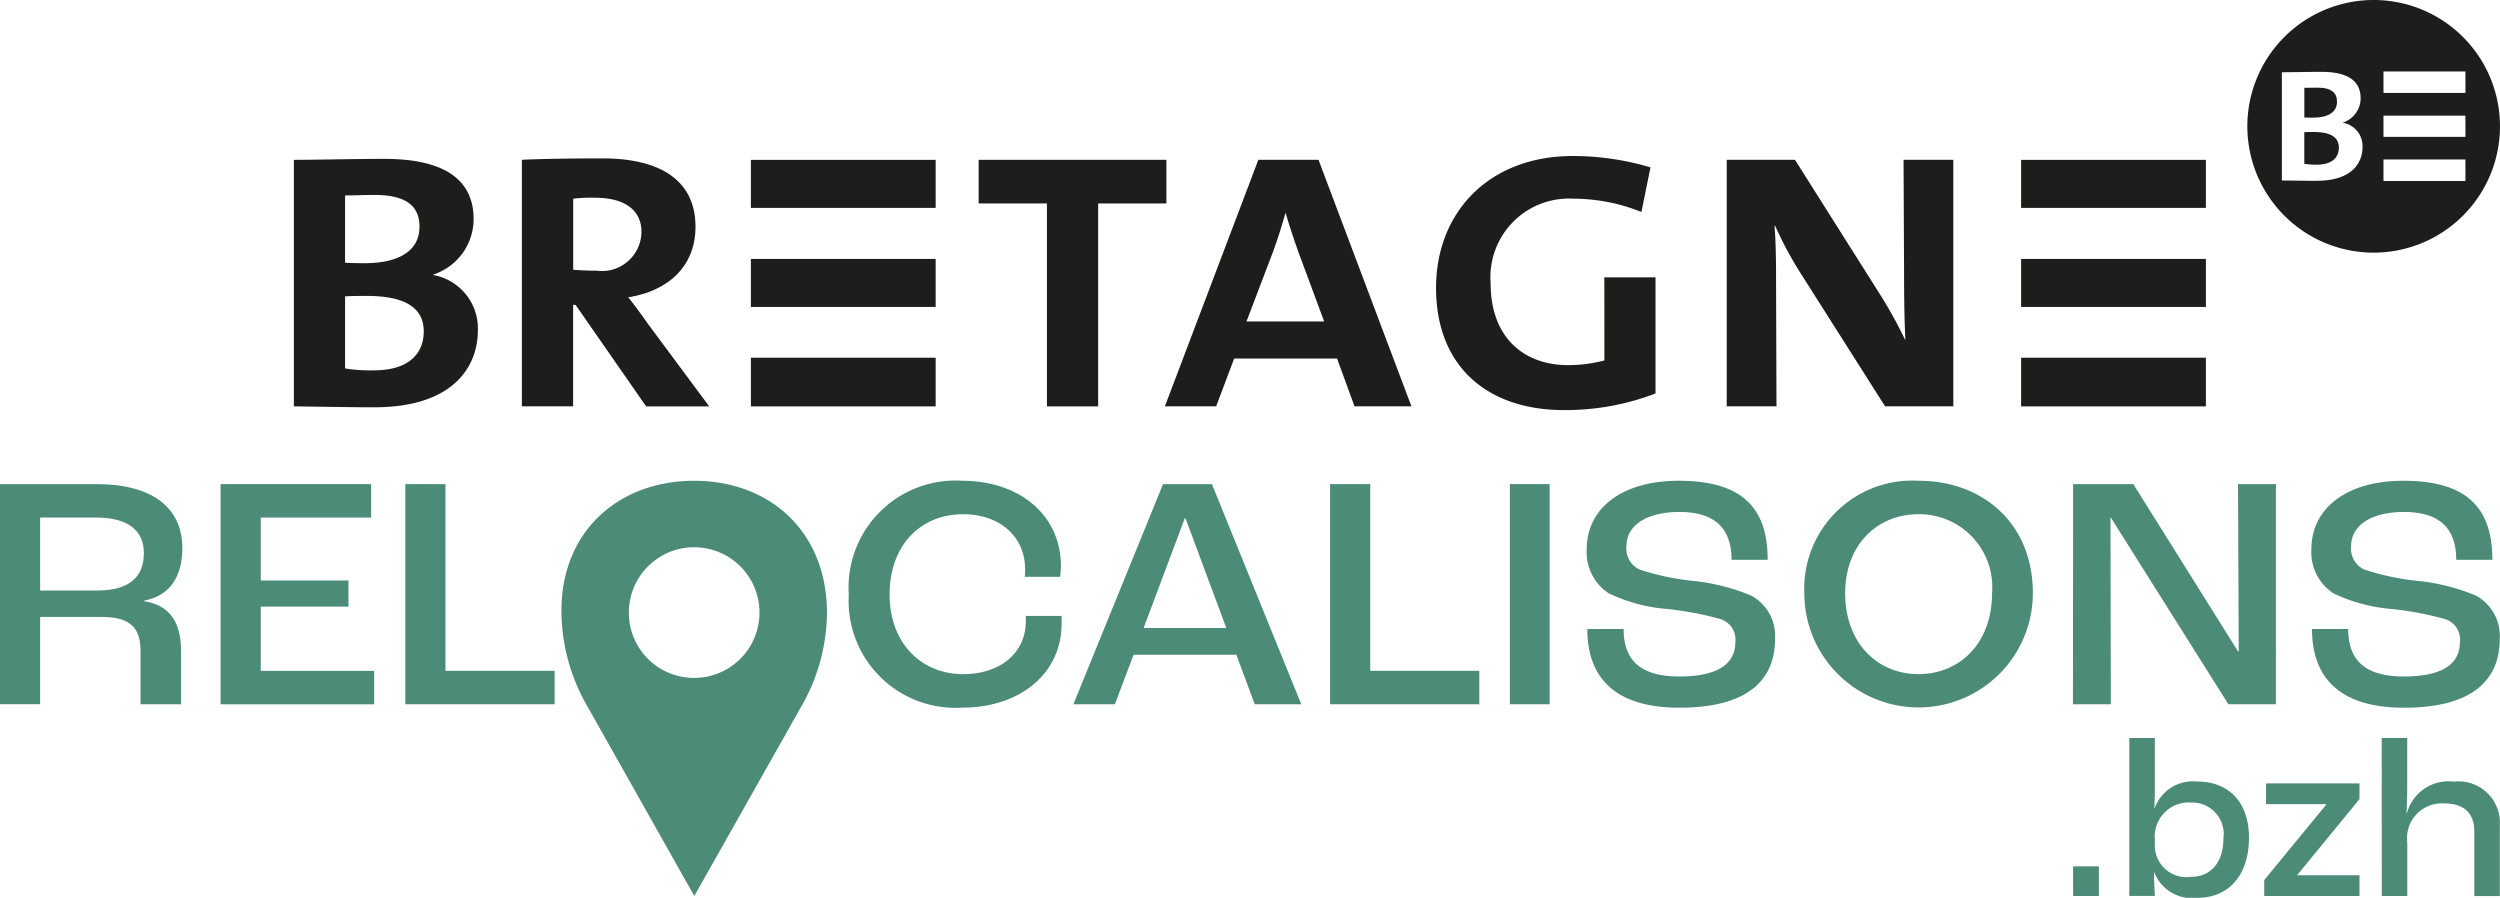 <svg id="Groupe_8" data-name="Groupe 8" xmlns="http://www.w3.org/2000/svg" xmlns:xlink="http://www.w3.org/1999/xlink" width="151.797" height="54.513" viewBox="0 0 151.797 54.513">
  <defs>
    <clipPath id="clip-path">
      <rect id="Rectangle_40" data-name="Rectangle 40" width="151.797" height="54.513" fill="none"/>
    </clipPath>
  </defs>
  <rect id="Rectangle_32" data-name="Rectangle 32" width="1.564" height="1.8" transform="translate(125.876 52.603)" fill="#4b8b78"/>
  <g id="Groupe_6" data-name="Groupe 6">
    <g id="Groupe_5" data-name="Groupe 5" clip-path="url(#clip-path)">
      <path id="Tracé_1" data-name="Tracé 1" d="M145.114,57.909H145.1c0,.484.028,1.107.056,1.453H143.6V49.771h1.55v3.1c0,.291-.014.845-.028,1.177h.014a2.462,2.462,0,0,1,2.588-1.633c1.965,0,3.142,1.3,3.142,3.405,0,2.256-1.2,3.654-3.128,3.654a2.464,2.464,0,0,1-2.63-1.564m4.207-2.048a1.913,1.913,0,0,0-1.952-2.173,2.072,2.072,0,0,0-2.214,2.243v.346a1.919,1.919,0,0,0,2.187,1.924c1.218,0,1.979-.886,1.979-2.339" transform="translate(-14.311 -4.96)" fill="#4b8b78"/>
      <path id="Tracé_2" data-name="Tracé 2" d="M152.7,58.7l3.764-4.581v-.028h-3.654V52.83h5.674v.955l-3.778,4.609v.014h3.778v1.26H152.7Z" transform="translate(-15.218 -5.264)" fill="#4b8b78"/>
      <path id="Tracé_3" data-name="Tracé 3" d="M160.621,49.771h1.549v3.1c0,.332-.027,1.122-.041,1.5h.014a2.614,2.614,0,0,1,2.851-1.952,2.516,2.516,0,0,1,2.8,2.671v4.277h-1.55V55.431c0-1.08-.609-1.688-1.84-1.688a2.112,2.112,0,0,0-2.229,2.381v3.239h-1.549Z" transform="translate(-16.007 -4.96)" fill="#4b8b78"/>
      <path id="Tracé_4" data-name="Tracé 4" d="M0,32.648H5.871c3.433,0,5.2,1.483,5.2,3.88,0,1.728-.752,2.906-2.316,3.19v.041c1.625.244,2.235,1.382,2.235,2.987v3.27H8.533v-3.23c0-1.341-.549-2.073-2.336-2.073H2.437v5.3H0Zm5.912,6.46c1.971,0,2.824-.853,2.824-2.275,0-1.341-.935-2.154-2.886-2.154H2.437v4.429Z" transform="translate(0 -3.253)" fill="#4b8b78"/>
      <path id="Tracé_5" data-name="Tracé 5" d="M14.875,32.648h9.142v2.031h-6.7V38.5h5.323v1.586H17.314v3.9H24.2v2.031H14.875Z" transform="translate(-1.482 -3.253)" fill="#4b8b78"/>
      <path id="Tracé_6" data-name="Tracé 6" d="M27.335,32.648h2.437V43.984H36.4v2.031H27.335Z" transform="translate(-2.724 -3.253)" fill="#4b8b78"/>
      <path id="Tracé_7" data-name="Tracé 7" d="M121.682,39.247a6.563,6.563,0,0,1,6.928-6.826c3.9,0,6.948,2.58,6.948,6.826a6.938,6.938,0,1,1-13.876,0m11.4,0a4.434,4.434,0,0,0-4.469-4.794c-2.459,0-4.45,1.808-4.45,4.794,0,3.067,1.991,4.916,4.45,4.916,2.479,0,4.469-1.848,4.469-4.916" transform="translate(-12.126 -3.231)" fill="#4b8b78"/>
      <path id="Tracé_8" data-name="Tracé 8" d="M57.242,39.328a6.494,6.494,0,0,1,6.867-6.907c3.515,0,6.013,2.093,6.013,5.181,0,.142-.021.407-.041.65H67.928a4.045,4.045,0,0,0,.02-.447c0-2.051-1.6-3.351-3.758-3.351-2.6,0-4.469,1.89-4.469,4.875s1.95,4.835,4.469,4.835c2.235,0,3.8-1.279,3.8-3.209v-.326h2.173V41.1c0,3.027-2.519,5.1-6.054,5.1a6.493,6.493,0,0,1-6.867-6.866" transform="translate(-5.705 -3.231)" fill="#4b8b78"/>
      <path id="Tracé_9" data-name="Tracé 9" d="M82.283,43.008H76.045l-1.137,3.006H72.389l5.444-13.367H80.8l5.425,13.367H83.4Zm-.61-1.625L79.195,34.72h-.041l-2.5,6.663Z" transform="translate(-7.214 -3.253)" fill="#4b8b78"/>
      <path id="Tracé_10" data-name="Tracé 10" d="M89.7,32.648h2.437V43.984h6.624v2.031H89.7Z" transform="translate(-8.939 -3.253)" fill="#4b8b78"/>
      <rect id="Rectangle_33" data-name="Rectangle 33" width="2.417" height="13.367" transform="translate(91.676 29.394)" fill="#4b8b78"/>
      <path id="Tracé_11" data-name="Tracé 11" d="M107.056,41.422h2.193c0,1.707.813,2.884,3.374,2.884,2.722,0,3.412-1.016,3.412-2.112a1.3,1.3,0,0,0-.935-1.382,19.414,19.414,0,0,0-3.27-.609,10.027,10.027,0,0,1-3.5-.955,2.989,2.989,0,0,1-1.32-2.682c0-2.437,2.092-4.144,5.586-4.144,3.962,0,5.4,1.748,5.4,4.8h-2.194c0-1.971-1.077-2.905-3.169-2.905-2.011,0-3.21.833-3.21,2.052a1.4,1.4,0,0,0,.791,1.442,15.367,15.367,0,0,0,3.25.691,12.423,12.423,0,0,1,3.536.894,2.787,2.787,0,0,1,1.443,2.642c0,2.153-1.26,4.164-5.811,4.164-4.429,0-5.587-2.336-5.587-4.774" transform="translate(-10.665 -3.231)" fill="#4b8b78"/>
      <path id="Tracé_12" data-name="Tracé 12" d="M139.809,32.648h3.657l6.358,10.158h.041l-.041-10.158h2.3V46.015h-2.885L142.1,34.679h-.021l.021,11.336h-2.3Z" transform="translate(-13.933 -3.253)" fill="#4b8b78"/>
      <path id="Tracé_13" data-name="Tracé 13" d="M155.921,41.422h2.194c0,1.707.813,2.884,3.373,2.884,2.722,0,3.412-1.016,3.412-2.112a1.3,1.3,0,0,0-.935-1.382,19.4,19.4,0,0,0-3.27-.609,10.016,10.016,0,0,1-3.494-.955,2.99,2.99,0,0,1-1.321-2.682c0-2.437,2.092-4.144,5.587-4.144,3.962,0,5.4,1.748,5.4,4.8h-2.194c0-1.971-1.077-2.905-3.169-2.905-2.011,0-3.21.833-3.21,2.052a1.4,1.4,0,0,0,.792,1.442,15.339,15.339,0,0,0,3.251.691,12.417,12.417,0,0,1,3.534.894,2.787,2.787,0,0,1,1.443,2.642c0,2.153-1.26,4.164-5.811,4.164-4.429,0-5.587-2.336-5.587-4.774" transform="translate(-15.534 -3.231)" fill="#4b8b78"/>
      <path id="Tracé_14" data-name="Tracé 14" d="M45.831,32.424c-4.5.036-8.022,3.07-7.968,8A11.662,11.662,0,0,0,39.484,46.2L45.93,57.634,52.385,46.2a11.547,11.547,0,0,0,1.6-5.924c-.09-4.925-3.628-7.9-8.157-7.851m.135,11.966a3.952,3.952,0,0,1-4.007-3.925,3.966,3.966,0,0,1,7.932-.081,3.964,3.964,0,0,1-3.926,4.007" transform="translate(-3.773 -3.231)" fill="#4b8b78"/>
      <path id="Tracé_15" data-name="Tracé 15" d="M155.981,8.9c-.14,0-.417,0-.58.012v1.919a4.024,4.024,0,0,0,.769.052c.912,0,1.329-.429,1.329-1.034,0-.694-.609-.948-1.518-.948" transform="translate(-15.487 -0.886)" fill="#1d1d1b"/>
      <path id="Tracé_16" data-name="Tracé 16" d="M157.385,6.755c0-.491-.283-.845-1.2-.845-.251,0-.544.012-.781.012v1.8c.215.013.431.013.518.013.895,0,1.468-.317,1.468-.975" transform="translate(-15.487 -0.589)" fill="#1d1d1b"/>
      <path id="Tracé_17" data-name="Tracé 17" d="M159.229,0A7.67,7.67,0,1,0,166.9,7.67,7.668,7.668,0,0,0,159.229,0m-3.441,10.98c-.455,0-1.238-.012-2.131-.024V4.387c.615,0,1.54-.024,2.408-.024,1.691,0,2.373.618,2.373,1.6a1.554,1.554,0,0,1-1.07,1.477v.014a1.439,1.439,0,0,1,1.186,1.477c0,.909-.594,2.045-2.766,2.045m9.016.014h-4.978V9.681H164.8Zm0-2.679h-4.978V7.022H164.8Zm0-2.67h-4.978v-1.3H164.8Z" transform="translate(-15.104 0)" fill="#1d1d1b"/>
      <path id="Tracé_18" data-name="Tracé 18" d="M84.234,10.777,78.559,25.748h3.113l1.094-2.906h6.247l1.062,2.906H93.53L87.887,10.777Zm-.72,9.816,1.612-4.232c.287-.774.546-1.609.747-2.33H85.9c.2.69.489,1.58.773,2.362l1.557,4.2Z" transform="translate(-7.829 -1.074)" fill="#1d1d1b"/>
      <rect id="Rectangle_34" data-name="Rectangle 34" width="11.219" height="2.955" transform="translate(122.72 21.72)" fill="#1d1d1b"/>
      <rect id="Rectangle_35" data-name="Rectangle 35" width="11.219" height="2.916" transform="translate(122.72 15.722)" fill="#1d1d1b"/>
      <path id="Tracé_19" data-name="Tracé 19" d="M107.069,22.932a8.632,8.632,0,0,1-2.184.287c-2.795,0-4.722-1.757-4.722-4.956a4.773,4.773,0,0,1,5.037-5.151,11.124,11.124,0,0,1,4.118.807l.548-2.708a16.45,16.45,0,0,0-4.7-.69c-5.208,0-8.319,3.515-8.319,8,0,4.9,3.255,7.426,7.744,7.426a15.244,15.244,0,0,0,5.582-1.008v-7.05h-3.108Z" transform="translate(-9.652 -1.048)" fill="#1d1d1b"/>
      <path id="Tracé_20" data-name="Tracé 20" d="M127.217,17.369c0,1.928.026,3.372.084,4.32h-.026a28.15,28.15,0,0,0-1.643-2.936l-5.038-7.976h-4.145V25.748h3.022l-.026-7.83c0-1.382-.029-2.306-.092-3.137h.034a22.6,22.6,0,0,0,1.525,2.847l5.154,8.12h4.142V10.777h-3.022Z" transform="translate(-11.605 -1.074)" fill="#1d1d1b"/>
      <rect id="Rectangle_36" data-name="Rectangle 36" width="11.219" height="2.916" transform="translate(122.72 9.707)" fill="#1d1d1b"/>
      <rect id="Rectangle_37" data-name="Rectangle 37" width="11.219" height="2.916" transform="translate(45.593 9.707)" fill="#1d1d1b"/>
      <rect id="Rectangle_38" data-name="Rectangle 38" width="11.219" height="2.955" transform="translate(45.593 21.72)" fill="#1d1d1b"/>
      <path id="Tracé_21" data-name="Tracé 21" d="M41.647,19.116c2.39-.374,4.09-1.841,4.09-4.287,0-2.768-2.076-4.148-5.647-4.148-1.841,0-3.795.03-4.894.086V25.738h3.111V19.576h.149l4.284,6.162h3.829L42.852,20.73c-.453-.637-.863-1.211-1.2-1.613m-3.34-1.669v-4.32a9.335,9.335,0,0,1,1.324-.058c1.755,0,2.821.718,2.821,2.073A2.4,2.4,0,0,1,39.744,17.5c-.489,0-1.006-.025-1.437-.055" transform="translate(-3.508 -1.064)" fill="#1d1d1b"/>
      <rect id="Rectangle_39" data-name="Rectangle 39" width="11.219" height="2.916" transform="translate(45.593 15.722)" fill="#1d1d1b"/>
      <path id="Tracé_22" data-name="Tracé 22" d="M28.282,17.766v-.027a3.551,3.551,0,0,0,2.45-3.369c0-2.241-1.558-3.656-5.414-3.656-1.985,0-4.088.058-5.5.058V25.74c2.037.029,3.829.058,4.864.058,4.952,0,6.308-2.591,6.308-4.662a3.291,3.291,0,0,0-2.709-3.369m-5.354-4.833c.547,0,1.21-.031,1.784-.031,2.1,0,2.734.807,2.734,1.929,0,1.5-1.3,2.216-3.338,2.216-.2,0-.692,0-1.181-.029Zm1.756,10.62a9.72,9.72,0,0,1-1.756-.115V19.064c.376-.029,1.008-.029,1.324-.029,2.073,0,3.453.573,3.453,2.155,0,1.384-.95,2.363-3.022,2.363" transform="translate(-1.975 -1.067)" fill="#1d1d1b"/>
      <path id="Tracé_23" data-name="Tracé 23" d="M77.4,10.778H66v2.649h4.145V25.749h3.111V13.427H77.4Z" transform="translate(-6.577 -1.074)" fill="#1d1d1b"/>
    </g>
  </g>
</svg>

